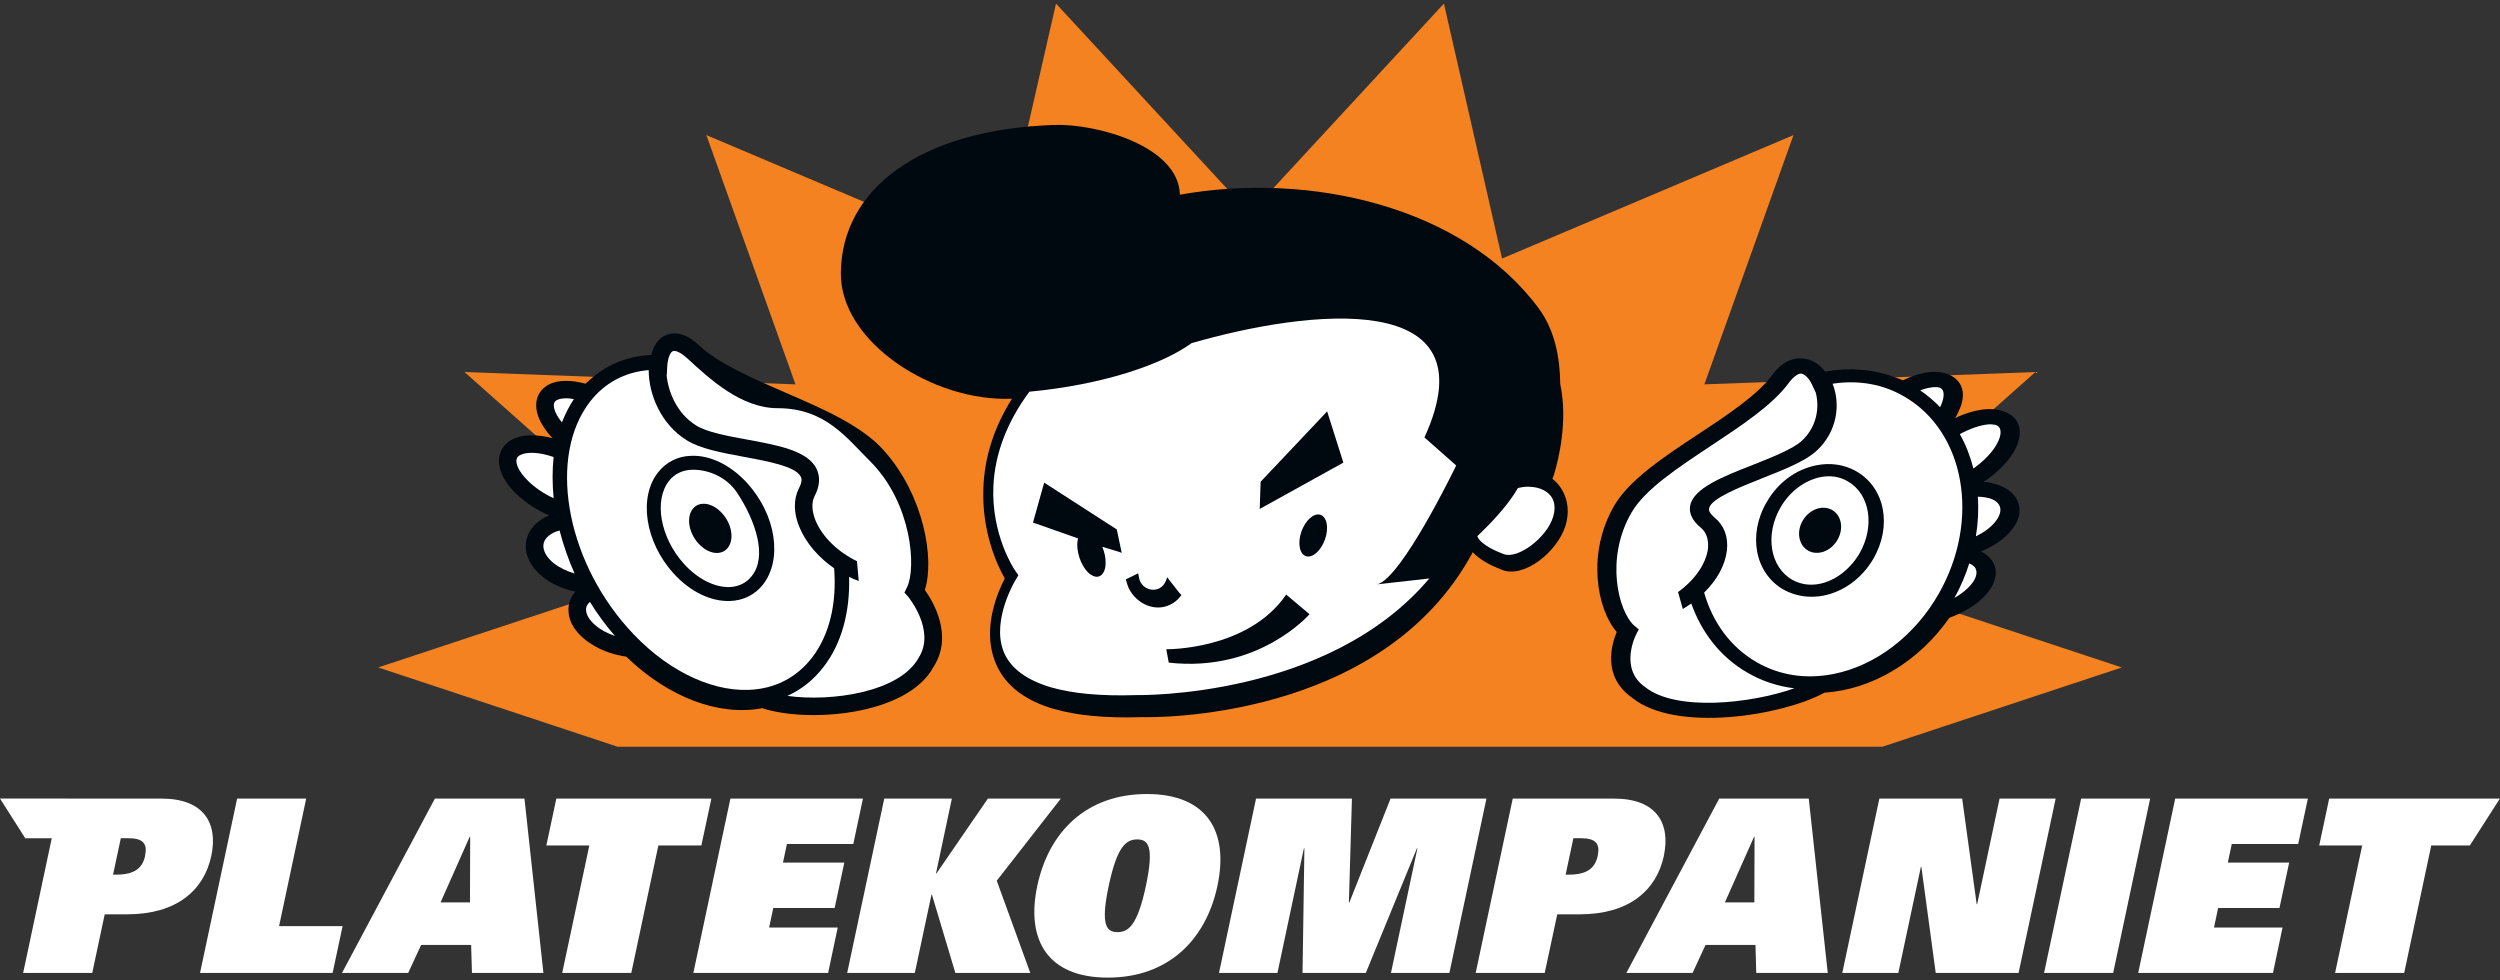 <?xml version="1.0" encoding="UTF-8"?>
<svg width="699px" height="274px" viewBox="0 0 699 274" version="1.1" xmlns="http://www.w3.org/2000/svg" xmlns:xlink="http://www.w3.org/1999/xlink">
    <rect x="0" y="0" width="699" height="274" fill="#333333" stroke="none"/>
    <title>Artboard</title>
    <g id="Artboard" stroke="none" stroke-width="1" fill="none" fill-rule="evenodd">
        <g id="logo" transform="translate(0, 1)">
            <polygon id="Path" fill="#F58220" fill-rule="nonzero" points="593.24 185.62 507.93 157.38 569.1 103.02 476.54 106.47 501.46 36.77 419.97 71.29 403.72 -1.42108547e-14 349.48 58.69 295.26 -1.42108547e-14 278.98 71.29 197.5 36.77 222.42 106.47 129.87 103.02 191.06 157.38 105.73 185.62 172.69 207.79 526.3 207.79"></polygon>
            <path d="M436.24,106.42 C436.18,99.01 434.72,91.28 430.18,85.16 C409.07,56.74 366.31,46.93 329.9,53.44 C329.56,39.8 306.56,33.54 294.75,33.93 C257.15,35.22 235.29,51.88 235.099,75.34 C234.92,94.77 261.11,111.47 282.95,110.47 C277.99,118.36 275.27,126.73 274.95,135.42 C274.46,147.78 278.88,157.16 280.94,160.74 C279.09,164.27 274.64,174.29 278.07,183.57 C280.32,189.83 285.53,194.3 293.53,196.88 L294.39,197.13 C300.85,199.06 309.18,199.84 319.22,199.51 C321.91,199.59 386.28,200.8 411.79,153.4 C413.91,155.68 416.92,157.14 420.01,158.35 C426.19,160.78 435.51,153.19 437.73,145.95 C438.8,142.41 438.46,138.87 436.73,135.92 C436.01,134.73 435.14,133.7 434.05,132.88 C434.29,132.34 434.42,131.9 434.52,131.62 C435.73,127.6 438.45,116.81 436.25,106.4" id="Path" fill="#000810" fill-rule="nonzero"></path>
            <path d="M399.64,160.74 C371.21,194.38 318.23,193.35 317.64,193.35 C307.84,193.67 299.82,192.93 293.68,191.13 L292.86,190.87 C286.3,188.73 282.14,185.36 280.49,180.86 C277.32,172.2 283.83,161.33 283.92,161.23 L284.74,159.83 L283.64,158.25 C283.57,158.11 277.15,148.59 277.75,134.94 C278.16,125.88 281.56,116.96 287.82,108.52 C308.27,106.58 324.85,100.99 333.15,94.95 C365.98,85.46 417.37,79.46 398.28,121.31 L407.15,129.15 C407.15,129.15 391.95,160.69 385.07,162.38 L399.62,160.74 L399.64,160.74 Z" id="Path" fill="#FFFFFF" fill-rule="nonzero"></path>
            <path d="M365.87,154.6 C363.87,154.69 362.81,152.11 363.53,148.82 C364.27,145.58 366.48,142.92 368.47,142.84 C370.49,142.78 371.54,145.34 370.82,148.59 C370.1,151.84 367.87,154.53 365.87,154.6" id="Path" fill="#000810" fill-rule="nonzero"></path>
            <path d="M326.08,180.53 C326.08,180.53 348.93,180.86 359.62,165.24 L366.14,170.73 C366.14,170.73 351.99,187.12 326.78,184.27 L326.09,180.53 L326.08,180.53 Z" id="Path" fill="#000810" fill-rule="nonzero"></path>
            <path d="M433.96,138.19 C432.83,136.32 430.46,135.16 427.61,135.1 C426.55,135.03 425.53,135.2 424.41,135.45 C421.63,140.37 416.56,145.58 413.1,148.88 L413.1,149.05 C414.19,151.47 418.83,153.33 420.4,153.91 C424.34,155.48 432.5,149.34 434.25,143.52 C434.67,142.13 435.01,140 433.95,138.2" id="Path" fill="#FFFFFF" fill-rule="nonzero"></path>
            <path d="M313.63,153.57 L313.4,152.47 L312.34,147.45 L312.25,147.01 L311.92,146.82 L292.52,134.31 L291.97,133.94 L291.76,134.63 L289.07,144.22 L288.83,145.13 L289.64,145.39 L301.43,149.55 C301.28,150.09 301.2,150.62 301.2,151.25 C301.18,154.42 302.77,158.09 304.89,159.61 C305.87,160.29 306.89,160.48 307.66,159.98 C308.58,159.43 309.13,158.11 309.13,156.41 C309.18,154.95 308.81,153.36 308.2,151.89 L312.76,153.26 L313.64,153.58 L313.63,153.57 Z" id="Path" fill="#000810" fill-rule="nonzero"></path>
            <polygon id="Path" fill="#000810" fill-rule="nonzero" points="371.07 114.02 352.47 133.7 352.22 141.3 375.6 128.35"></polygon>
            <path d="M329.8,164.83 L326.98,161.23 L326.34,160.4 L326.04,161.26 C325.65,162.29 325,163.05 324.13,163.51 C322.17,164.47 319.77,163.61 318.78,161.57 C318.64,161.23 318.5,160.84 318.45,160.4 L318.24,159.3 L317.48,159.67 L315.2,160.79 L314.77,161.04 L314.96,161.63 C315.12,162.25 315.35,162.88 315.59,163.46 C317.9,168.05 323.08,170.13 327.21,168.05 C328.27,167.55 329.18,166.83 329.91,165.91 L330.33,165.4 L329.82,164.83 L329.8,164.83 Z" id="Path" fill="#000810" fill-rule="nonzero"></path>
            <path d="M155.01,111.56 C155.32,110.8 156.57,110.39 158.28,110.35 C158.96,110.35 159.69,110.44 160.45,110.6 C159.12,112.59 158.03,114.8 157.1,117.12 C157.1,117.06 157.02,117.02 157,116.95 C154.86,114.3 154.61,112.35 155,111.56" id="Path" fill="#FFFFFF" fill-rule="nonzero"></path>
            <path d="M155.01,111.56 C155.32,110.8 156.57,110.39 158.28,110.35 C158.96,110.35 159.69,110.44 160.45,110.6 C159.12,112.59 158.03,114.8 157.1,117.12 C157.1,117.06 157.02,117.02 157,116.95 C154.86,114.3 154.61,112.35 155,111.56 L155.01,111.56 Z" id="Path"></path>
            <path d="M144.47,127.3 C144.7,126.38 145.84,126.01 146.79,125.78 C148.85,125.36 151.78,125.73 154.79,126.79 C154.39,130.47 154.43,134.33 154.79,138.31 C152.11,137.07 149.6,135.37 147.72,133.53 C144.78,130.68 144.13,128.38 144.46,127.3" id="Path" fill="#FFFFFF" fill-rule="nonzero"></path>
            <path d="M144.47,127.3 C144.7,126.38 145.84,126.01 146.79,125.78 C148.85,125.36 151.78,125.73 154.79,126.79 C154.39,130.47 154.43,134.33 154.79,138.31 C152.11,137.07 149.6,135.37 147.72,133.53 C144.78,130.68 144.13,128.38 144.46,127.3 L144.47,127.3 Z" id="Path"></path>
            <path d="M151.94,151.32 C152.11,149.63 153.56,148.57 154.71,147.96 C155.25,147.71 155.81,147.48 156.46,147.33 C157.48,151.32 158.9,155.4 160.65,159.35 C158.46,158.7 156.37,157.71 154.76,156.42 C152.81,154.82 151.79,152.99 151.94,151.33" id="Path" fill="#FFFFFF" fill-rule="nonzero"></path>
            <path d="M151.94,151.32 C152.11,149.63 153.56,148.57 154.71,147.96 C155.25,147.71 155.81,147.48 156.46,147.33 C157.48,151.32 158.9,155.4 160.65,159.35 C158.46,158.7 156.37,157.71 154.76,156.42 C152.81,154.82 151.79,152.99 151.94,151.33 L151.94,151.32 Z" id="Path"></path>
            <path d="M163.87,169.68 C163.77,168.8 164.14,167.99 164.94,167.29 C166.99,170.58 169.31,173.8 171.94,176.82 C170.83,176.42 169.79,175.97 168.83,175.46 C165.86,173.79 163.98,171.57 163.87,169.68" id="Path" fill="#FFFFFF" fill-rule="nonzero"></path>
            <path d="M163.87,169.68 C163.77,168.8 164.14,167.99 164.94,167.29 C166.99,170.58 169.31,173.8 171.94,176.82 C170.83,176.42 169.79,175.97 168.83,175.46 C165.86,173.79 163.98,171.57 163.87,169.68 L163.87,169.68 Z" id="Path"></path>
            <path d="M193.69,141.29 C191.86,143.63 192.54,147.94 195.29,150.96 C197.98,153.95 201.65,154.5 203.51,152.16 C205.33,149.84 204.65,145.51 201.9,142.51 C199.22,139.52 195.55,138.96 193.68,141.29" id="Path" fill="#000810" fill-rule="nonzero"></path>
            <path d="M193.69,141.29 C191.86,143.63 192.54,147.94 195.29,150.96 C197.98,153.95 201.65,154.5 203.51,152.16 C205.33,149.84 204.65,145.51 201.9,142.51 C199.22,139.52 195.55,138.96 193.68,141.29 L193.69,141.29 Z" id="Path"></path>
            <path d="M258.58,163.93 C261.34,155.61 258.48,137.52 246.98,124.79 C240.77,117.91 229.9,113.23 219.38,108.68 C210.38,104.75 201.05,100.74 195.47,95.57 C191.34,91.75 188.22,91.86 186.32,92.66 C184.2,93.48 182.78,95.45 182.11,98.24 C175.66,98.54 170,100.8 165.44,104.75 C164.89,105.23 164.3,105.75 163.69,106.28 C161.76,105.75 159.95,105.49 158.28,105.49 C153.23,105.49 151.27,107.95 150.56,109.41 C149.16,112.35 150.07,116.1 153.15,119.99 C153.56,120.51 154.01,121.04 154.51,121.51 C151.27,120.69 148.27,120.51 145.78,120.98 C141.54,121.88 140.19,124.48 139.78,125.93 C138.79,129.23 140.43,133.3 144.29,137.03 C146.84,139.47 150.06,141.6 153.6,143.15 C153.25,143.27 152.87,143.44 152.48,143.6 C149.29,145.27 147.39,147.81 147.03,150.83 C146.69,154.16 148.38,157.58 151.7,160.26 C154.18,162.3 157.44,163.69 160.9,164.4 C159.49,166 158.8,167.96 158.96,170.04 C159.15,173.7 161.92,177.22 166.43,179.73 C169.01,181.2 172,182.13 175.09,182.59 C186.85,193.98 200.96,199.31 213.15,197.01 C225.66,201.16 253.68,199.2 261.08,185.35 C266.58,176.65 260.92,167.23 258.58,163.94" id="Path" fill="#000810" fill-rule="nonzero"></path>
            <path d="M223.55,146.47 C225.4,150.88 228.85,154.86 233.22,157.89 C233.99,167.53 232.01,176.43 227.03,182.9 C222.65,188.54 216.48,191.68 209.19,191.89 C197.98,192.25 185.36,185.74 175.42,174.45 C157.98,154.74 153.31,126.46 164.94,111.34 C169.02,106.07 174.73,103.01 181.38,102.48 C181.36,109.3 184.83,117.61 191.92,122.04 C195.74,124.47 201.68,125.56 207.98,126.73 C214.46,127.93 222.49,129.38 223.88,132.27 C224.04,132.51 224.5,133.45 223.36,135.57 C221.82,138.64 221.86,142.47 223.55,146.47" id="Path" fill="#FFFFFF" fill-rule="nonzero"></path>
            <path d="M155.01,111.56 C155.32,110.8 156.57,110.39 158.28,110.35 C158.96,110.35 159.69,110.44 160.45,110.6 C159.12,112.59 158.03,114.8 157.1,117.12 C157.1,117.06 157.02,117.02 157,116.95 C154.86,114.3 154.61,112.35 155,111.56" id="Path" fill="#FFFFFF" fill-rule="nonzero"></path>
            <path d="M144.47,127.3 C144.7,126.38 145.84,126.01 146.79,125.78 C148.85,125.36 151.78,125.73 154.79,126.79 C154.39,130.47 154.43,134.33 154.79,138.31 C152.11,137.07 149.6,135.37 147.72,133.53 C144.78,130.68 144.13,128.38 144.46,127.3" id="Path" fill="#FFFFFF" fill-rule="nonzero"></path>
            <path d="M151.94,151.32 C152.11,149.63 153.56,148.57 154.71,147.96 C155.25,147.71 155.81,147.48 156.46,147.33 C157.48,151.32 158.9,155.4 160.65,159.35 C158.46,158.7 156.37,157.71 154.76,156.42 C152.81,154.82 151.79,152.99 151.94,151.33" id="Path" fill="#FFFFFF" fill-rule="nonzero"></path>
            <path d="M163.87,169.68 C163.77,168.8 164.14,167.99 164.94,167.29 C166.99,170.58 169.31,173.8 171.94,176.82 C170.83,176.42 169.79,175.97 168.83,175.46 C165.86,173.79 163.98,171.57 163.87,169.68" id="Path" fill="#FFFFFF" fill-rule="nonzero"></path>
            <path d="M193.24,126.45 C189.56,126.52 186.25,128.22 184.04,131.02 C178.46,138.04 180.36,150.5 188.3,159.3 C192.95,164.42 198.69,167.21 204.06,167.04 C207.81,166.94 211.09,165.29 213.31,162.48 C218.85,155.41 216.99,143.04 209.01,134.18 C204.4,129.08 198.65,126.23 193.25,126.44 M210.22,160.04 C208.72,161.98 206.54,163.04 203.96,163.15 C199.75,163.25 195.04,160.85 191.24,156.66 C184.6,149.32 182.75,138.91 187.08,133.43 C188.61,131.49 190.81,130.45 193.37,130.35 C197.56,130.19 202.98,132.07 206.11,136.79 C211.28,144.64 214.58,154.55 210.22,160.03" id="Shape" fill="#000810" fill-rule="nonzero"></path>
            <path d="M193.69,141.29 C191.86,143.63 192.54,147.94 195.29,150.96 C197.98,153.95 201.65,154.5 203.51,152.16 C205.33,149.84 204.65,145.51 201.9,142.51 C199.22,139.52 195.55,138.96 193.68,141.29" id="Path" fill="#000810" fill-rule="nonzero"></path>
            <path d="M253.94,165.88 L252.88,164.68 L253.59,163.23 C256.25,157.82 255.01,139.76 243.36,128.04 C236.84,121.62 230.87,113.13 217.43,113.13 C207.2,113.13 198.34,104.89 192.14,99.17 C190.11,97.34 188.75,96.95 188.16,97.17 C187.47,97.44 186.69,98.94 186.56,101.51 L186.42,103.93 L186.38,103.86 C186.83,108.59 189.28,114.61 194.55,117.9 C197.55,119.83 203.3,120.88 208.86,121.9 C217.59,123.51 225.81,125.02 228.3,130.05 C229.4,132.35 229.24,134.94 227.72,137.79 C226.86,139.54 226.98,141.97 228.05,144.6 C229.99,149.19 234.32,153.35 239.61,155.91 L240.1,161.44 C239.19,161.14 238.26,160.72 237.41,160.3 C237.68,169.93 235.4,178.84 230.29,185.44 C227.5,189.07 224.1,191.79 220.14,193.57 C232.46,195.29 251.64,192.54 256.89,182.85 C261.67,175.28 254.02,165.99 253.95,165.89" id="Path" fill="#FFFFFF" fill-rule="nonzero"></path>
            <path d="M542.53,112.7 C542.53,112.7 542.47,112.79 542.43,112.83 C540.76,111.08 538.89,109.53 536.88,108.14 C537.59,107.87 538.35,107.63 539.07,107.49 C540.83,107.09 542.26,107.15 542.85,107.68 C543.55,108.28 543.84,109.93 542.53,112.69" id="Path" fill="#FFFFFF" fill-rule="nonzero"></path>
            <path d="M542.53,112.7 C542.53,112.7 542.47,112.79 542.43,112.83 C540.76,111.08 538.89,109.53 536.88,108.14 C537.59,107.87 538.35,107.63 539.07,107.49 C540.83,107.09 542.26,107.15 542.85,107.68 C543.55,108.28 543.84,109.93 542.53,112.69 L542.53,112.7 Z" id="Path"></path>
            <path d="M549.23,164.29 C548.42,164.96 547.45,165.59 546.46,166.18 C548.23,162.99 549.58,159.79 550.6,156.54 C551.64,156.97 552.33,157.57 552.51,158.33 C553.05,159.93 551.76,162.22 549.23,164.29" id="Path" fill="#FFFFFF" fill-rule="nonzero"></path>
            <path d="M549.23,164.29 C548.42,164.96 547.45,165.59 546.46,166.18 C548.23,162.99 549.58,159.79 550.6,156.54 C551.64,156.97 552.33,157.57 552.51,158.33 C553.05,159.93 551.76,162.22 549.23,164.29 L549.23,164.29 Z" id="Path"></path>
            <path d="M494.03,139.27 C488.59,148.46 490.66,159.31 498.72,163.88 C502.02,165.69 505.9,166.3 509.82,165.54 C515.51,164.41 520.55,160.71 523.71,155.37 C529.14,146.14 527.07,135.35 519.01,130.77 C515.74,128.89 511.77,128.3 507.84,129.1 C502.2,130.21 497.14,133.88 494.04,139.28 M497.91,140.74 C500.45,136.4 504.65,133.28 509.01,132.4 C511.75,131.86 514.35,132.26 516.58,133.55 C522.88,137.1 524.33,146.2 519.83,153.89 C517.23,158.21 513.12,161.4 508.71,162.25 C505.96,162.79 503.38,162.36 501.16,161.13 C494.86,157.57 493.4,148.44 497.91,140.74" id="Shape" fill="#000810" fill-rule="nonzero"></path>
            <path d="M494.03,139.27 C488.59,148.46 490.66,159.31 498.72,163.88 C502.02,165.69 505.9,166.3 509.82,165.54 C515.51,164.41 520.55,160.71 523.71,155.37 C529.14,146.14 527.07,135.35 519.01,130.77 C515.74,128.89 511.77,128.3 507.84,129.1 C502.2,130.21 497.14,133.88 494.04,139.28 L494.03,139.27 Z M497.9,140.73 C500.44,136.39 504.64,133.27 509,132.39 C511.74,131.85 514.34,132.25 516.57,133.54 C522.87,137.09 524.32,146.19 519.82,153.88 C517.22,158.2 513.11,161.39 508.7,162.24 C505.95,162.78 503.37,162.35 501.15,161.12 C494.85,157.56 493.39,148.43 497.9,140.73 L497.9,140.73 Z" id="Shape"></path>
            <path d="M512.25,141.59 C514.92,143.11 515.58,146.85 513.73,149.99 C511.89,153.15 508.21,154.47 505.55,152.95 C502.92,151.45 502.2,147.69 504.05,144.54 C505.89,141.42 509.55,140.06 512.25,141.59" id="Path" fill="#000810" fill-rule="nonzero"></path>
            <path d="M512.25,141.59 C514.92,143.11 515.58,146.85 513.73,149.99 C511.89,153.15 508.21,154.47 505.55,152.95 C502.92,151.45 502.2,147.69 504.05,144.54 C505.89,141.42 509.55,140.06 512.25,141.59 L512.25,141.59 Z" id="Path"></path>
            <path d="M456.36,194.12 C468.66,203.98 498.42,199.07 510.11,192.68 C523.52,191.76 536.49,183.98 545.05,171.73 C548.13,170.62 550.89,169.09 553.14,167.3 C556.99,164.13 558.7,160.53 557.77,157.41 C557.24,155.68 555.89,154.18 553.87,153.17 C557.29,151.8 560.17,149.87 562.11,147.57 C564.75,144.59 565.34,141.33 563.91,138.64 C562.61,136.21 559.71,134.51 555.88,133.87 C555.45,133.8 555,133.76 554.56,133.75 C557.78,131.63 560.52,129.09 562.34,126.44 C565.09,122.4 565.48,118.67 563.45,116.13 C562.48,115.03 560.21,113.19 555.53,113.4 C552.79,113.57 549.68,114.44 546.63,115.9 C546.99,115.38 547.28,114.84 547.51,114.29 C549.49,110.28 549.22,106.96 546.76,104.87 C545.55,103.81 542.72,102.2 537.52,103.38 C535.77,103.76 533.94,104.41 532.07,105.33 C531.3,105.06 530.56,104.72 529.74,104.45 C523.71,102.22 517.12,101.66 510.33,102.92 C508.68,100.79 506.54,99.45 504.12,99.25 C501.88,99.02 498.59,99.65 495.54,103.83 C491.42,109.43 483.02,114.99 474.88,120.37 C465.43,126.59 455.62,133.08 451.4,140.27 C443.57,153.65 446.47,169.36 452.04,175.69 C450.66,178.99 447.82,188.15 456.37,194.11" id="Path" fill="#000810" fill-rule="nonzero"></path>
            <path d="M479.46,143.77 C477.63,142.22 477.79,141.4 477.87,141.11 C478.42,138.39 486.26,135.28 492.58,132.77 C498.8,130.3 504.64,128.02 507.82,125.13 C513.74,119.73 514.67,112 512.39,106.29 C519.58,105.19 526.5,106.38 532.45,109.89 C549.47,119.73 553.8,144.44 542.08,164.99 C535.39,176.76 524.37,185.17 512.57,187.46 C504.89,188.97 497.49,187.82 491.14,184.14 C483.77,179.9 478.82,172.91 476.48,164.69 C480.09,161.15 482.35,157.04 482.85,152.87 C483.27,149.18 482.08,145.92 479.46,143.77" id="Path" fill="#FFFFFF" fill-rule="nonzero"></path>
            <path d="M542.53,112.7 C542.53,112.7 542.47,112.79 542.43,112.83 C540.76,111.08 538.89,109.53 536.88,108.14 C537.59,107.87 538.35,107.63 539.07,107.49 C540.83,107.09 542.26,107.15 542.85,107.68 C543.55,108.28 543.84,109.93 542.53,112.69" id="Path" fill="#FFFFFF" fill-rule="nonzero"></path>
            <path d="M557.61,124.3 C556.21,126.31 554.15,128.3 551.77,130.01 C550.89,126.6 549.65,123.37 547.97,120.38 C550.87,118.81 553.69,117.84 556.01,117.65 C557.06,117.62 558.36,117.67 558.91,118.39 C559.64,119.22 559.67,121.28 557.61,124.3" id="Path" fill="#FFFFFF" fill-rule="nonzero"></path>
            <path d="M557.7,145.1 C556.47,146.58 554.63,147.91 552.46,148.95 C553.07,145.21 553.26,141.49 553,137.88 C553.69,137.91 554.38,137.93 554.98,138.05 C556.4,138.24 558.24,138.84 558.99,140.25 C559.72,141.55 559.21,143.33 557.7,145.11" id="Path" fill="#FFFFFF" fill-rule="nonzero"></path>
            <path d="M549.23,164.29 C548.42,164.96 547.45,165.59 546.46,166.18 C548.23,162.99 549.58,159.79 550.6,156.54 C551.64,156.97 552.33,157.57 552.51,158.33 C553.05,159.93 551.76,162.22 549.23,164.29" id="Path" fill="#FFFFFF" fill-rule="nonzero"></path>
            <path d="M494.03,139.27 C488.59,148.46 490.66,159.31 498.72,163.88 C502.02,165.69 505.9,166.3 509.82,165.54 C515.51,164.41 520.55,160.71 523.71,155.37 C529.14,146.14 527.07,135.35 519.01,130.77 C515.74,128.89 511.77,128.3 507.84,129.1 C502.2,130.21 497.14,133.88 494.04,139.28 M497.91,140.74 C500.45,136.4 504.65,133.28 509.01,132.4 C511.75,131.86 514.35,132.26 516.58,133.55 C522.88,137.1 524.33,146.2 519.83,153.89 C517.23,158.21 513.12,161.4 508.71,162.25 C505.96,162.79 503.38,162.36 501.16,161.13 C494.86,157.57 493.4,148.44 497.91,140.74" id="Shape" fill="#000810" fill-rule="nonzero"></path>
            <path d="M512.25,141.59 C514.92,143.11 515.58,146.85 513.73,149.99 C511.89,153.15 508.21,154.47 505.55,152.95 C502.92,151.45 502.2,147.69 504.05,144.54 C505.89,141.42 509.55,140.06 512.25,141.59" id="Path" fill="#000810" fill-rule="nonzero"></path>
            <g id="Group" transform="translate(0, 103.447)" fill="#FFFFFF" fill-rule="nonzero">
                <path d="M457.54,72.783 L458.2,71.533 L456.98,70.513 C452.46,66.563 448.7,51.543 456.25,38.733 C459.98,32.343 469.34,26.183 478.37,20.203 C486.79,14.613 495.59,8.843 500.14,2.613 C501.65,0.593 502.95,-0.047 503.61,0.003 C504.47,0.113 505.77,1.143 506.71,3.233 L507.65,5.273 L507.65,5.173 C508.76,9.253 508.13,14.833 503.74,18.843 C501.22,21.123 495.56,23.353 490.1,25.533 C481.55,28.863 473.52,32.083 472.58,36.903 C472.16,39.023 473.18,41.193 475.66,43.203 C477.15,44.453 477.78,46.543 477.55,48.963 C476.99,53.253 473.82,57.753 469.18,61.083 L470.51,65.833 C471.32,65.313 472.13,64.813 472.89,64.303 C475.73,72.343 481.01,79.263 488.49,83.573 C492.57,85.973 497.01,87.433 501.69,88.003 C489.46,92.323 468.52,94.533 459.98,87.653 C452.51,82.453 457.47,72.913 457.54,72.793" id="Path"></path>
                <path d="M45.2,118.843 L18.86,118.843 L18.86,118.823 L3.55271368e-15,118.823 L7.06,129.923 L14.47,129.923 L6.47,167.593 L25.79,167.593 L29.28,151.193 L35.62,151.193 C49.27,151.193 57.02,144.563 59.08,134.853 C61.03,125.673 56.93,118.843 45.2,118.843 M40.57,134.853 C39.84,138.293 37.57,140.103 32.57,140.103 L31.61,140.103 L33.78,129.913 L35.81,129.913 C40,129.913 41.3,131.393 40.56,134.853" id="Shape"></path>
                <polygon id="Path" points="78.03 154.493 85.61 118.843 66.3 118.843 55.93 167.593 93 167.593 95.79 154.493"></polygon>
                <path d="M121.59,118.843 L95.62,167.593 L114.13,167.593 L117.75,159.753 L131.73,159.753 L131.96,167.593 L151.94,167.593 L146.64,118.843 L121.59,118.843 Z M131.42,147.863 L123.18,147.863 L131.33,129.503 L131.46,129.503 L131.41,147.863 L131.42,147.863 Z" id="Shape"></path>
                <polygon id="Path" points="198.9 118.843 155.55 118.843 152.76 131.943 164.78 131.943 157.19 167.593 176.51 167.593 184.08 131.943 196.1 131.943"></polygon>
                <polygon id="Path" points="233.37 149.423 236.07 136.733 218.92 136.733 220.02 131.543 238.58 131.543 241.28 118.843 204.22 118.843 193.86 167.593 231.54 167.593 234.23 154.883 215.05 154.883 216.21 149.423"></polygon>
                <polygon id="Path" points="296.6 118.843 276.21 118.843 261.83 139.773 261.7 139.773 266.14 118.843 247.24 118.843 236.87 167.593 255.78 167.593 260.44 145.703 260.57 145.703 267.12 167.593 288.07 167.593 278.69 141.793"></polygon>
                <path d="M320.66,117.563 C303.85,117.563 293.26,128.023 290.03,143.223 C286.8,158.423 292.94,168.893 309.75,168.893 C326.56,168.893 337.16,158.423 340.4,143.223 C343.63,128.023 337.48,117.563 320.66,117.563 M320.4,143.223 C318,154.493 315.41,156.173 312.45,156.173 C309.49,156.173 307.6,154.493 310,143.223 C312.34,132.213 314.85,130.253 317.96,130.253 C321.07,130.253 322.74,132.213 320.4,143.223" id="Shape"></path>
                <polygon id="Path" points="388.8 118.843 377.29 147.863 377.15 147.863 378 118.843 351.19 118.843 340.83 167.593 357.17 167.593 364.57 132.753 364.71 132.753 364.19 167.593 381.88 167.593 396.17 132.753 396.31 132.753 388.91 167.593 405.25 167.593 415.61 118.843"></polygon>
                <path d="M465.21,134.853 C467.15,125.673 463.08,118.843 451.32,118.843 L422.96,118.843 L412.6,167.593 L431.9,167.593 L435.41,151.193 L441.74,151.193 C455.39,151.193 463.13,144.563 465.22,134.853 M446.72,134.853 C445.98,138.293 443.71,140.103 438.7,140.103 L437.75,140.103 L439.92,129.913 L441.96,129.913 C446.15,129.913 447.44,131.393 446.72,134.853" id="Shape"></path>
                <path d="M480.69,118.843 L454.73,167.593 L473.24,167.593 L476.87,159.753 L490.83,159.753 L491.05,167.593 L511.04,167.593 L505.73,118.843 L480.68,118.843 L480.69,118.843 Z M490.52,147.863 L482.28,147.863 L490.44,129.503 L490.57,129.503 L490.52,147.863 Z" id="Shape"></path>
                <polygon id="Path" points="559.08 118.843 552.82 148.353 552.68 148.353 548.62 118.843 525.47 118.843 515.1 167.593 530.77 167.593 537.09 137.883 537.21 137.883 541.23 167.593 564.39 167.593 574.76 118.843"></polygon>
                <polygon id="Path" points="581.89 118.843 571.52 167.593 590.84 167.593 601.18 118.843"></polygon>
                <polygon id="Path" points="597.84 167.593 635.52 167.593 638.2 154.883 619.04 154.883 620.19 149.423 637.34 149.423 640.05 136.733 622.9 136.733 624 131.543 642.57 131.543 645.28 118.833 608.19 118.833"></polygon>
                <polygon id="Path" points="651.24 118.843 648.45 131.943 660.47 131.943 652.89 167.593 672.21 167.593 679.78 131.943 690.57 131.943 698.96 118.843"></polygon>
            </g>
        </g>
    </g>
</svg>
